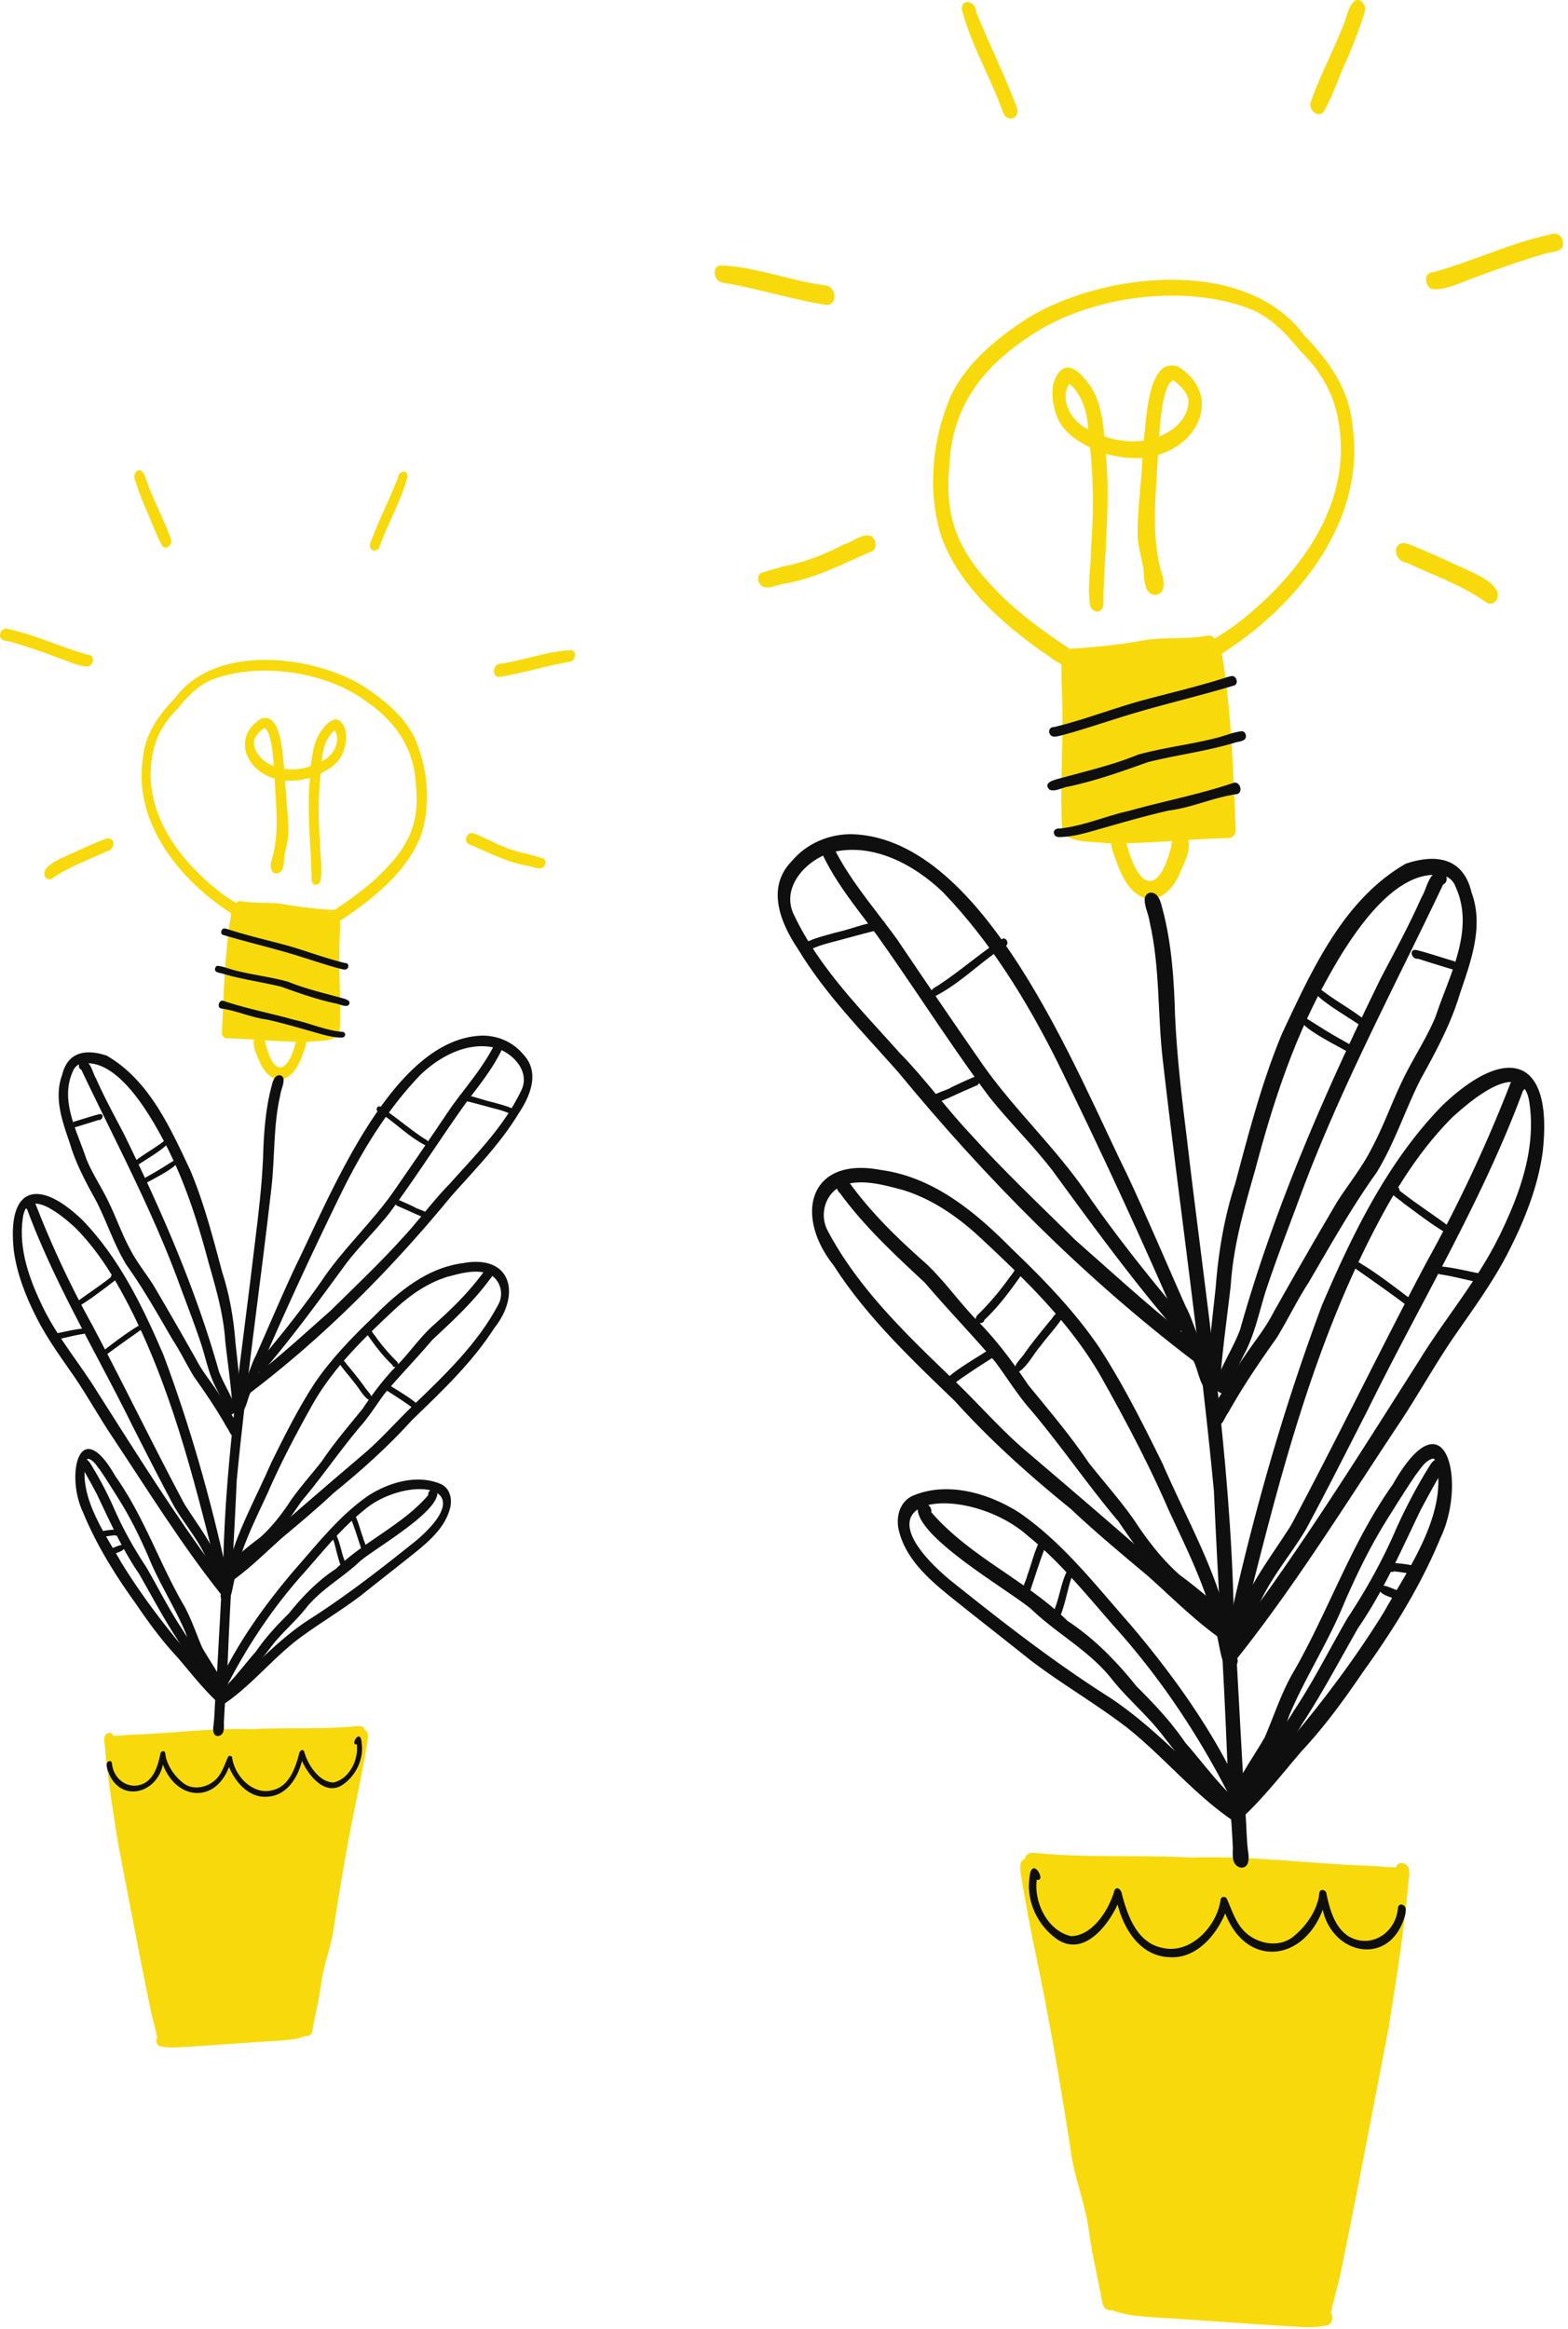 <?xml version="1.0" encoding="UTF-8"?> <svg xmlns="http://www.w3.org/2000/svg" width="307" height="456" fill="none"><path d="M213.517 118.842c-.752-3.624.108-7.553.072-11.259.532-6.676.538-13.356-.174-20.012-2.645-1.269-5.25-3.072-6.425-5.875-1.092-2.898-1.693-7.08.896-9.344 1.723-1.157 3.511.601 4.558 1.886 2.763 3.075 3.435 7.238 3.767 11.22 2.464.815 5.148 1.166 7.721.805.508-3.696.738-16.77 6.805-14.447 8.298 5.264 4.292 14.933-4.02 17.243-.357 7.974-1.525 16.155.962 23.889.151.746.246 1.594 0 2.33-.453 1.655-2.563 1.468-3.167.019-.649-1.452-.446-2.756-.676-4.195-.37-1.909-.872-3.779-1.086-5.717-.134-5.254.725-10.488.926-15.745-2.412.201-4.853-.14-7.17-.808.902 9.236-.18 18.462-.456 27.694-.092.963.256 2.211-.522 2.954-.689.591-1.631.079-2.001-.634l-.01-.004zm13.43-33.404c2.963-1.064 5.995-3.883 5.716-7.25-.335-1.545-1.703-2.767-2.894-3.727-.853.22-1.149 1.272-1.467 2.001-.925 2.898-1.102 5.996-1.358 8.976h.003zm-13.867-1.39c-.229-3.275-1.125-6.741-3.724-8.94-2.018 3.22.535 7.557 3.724 8.94zM148.554 113.9c-.203-.601-.124-1.389.473-1.741a201.07 201.07 0 0 1 4.311-1.262c4.217-.801 8.154-2.368 11.918-4.333 1.742-.401 4.764-3.141 5.936-.871.344.677.344 1.827-.437 2.218-5.827 2.477-11.126 5.398-17.413 6.39-1.513.273-4 1.63-4.784-.407l-.004.006zM161.712 59.687c-6.116-.966-12.049-2.81-18.129-3.97-.86-.213-1.795-.206-2.612-.561-1.168-.562-1.509-2.635-.161-3.18 0 0 0-.004-.003-.007 7.055.164 13.936 3.039 20.964 3.932 1.998.27 2.251 4.006-.056 3.785h-.003zM196.373 22.011c-2.418-6.923-6.297-13.237-8.088-20.314.157-2.294 2.894-1.2 2.831.591 2.563 6.38 5.575 12.357 7.961 18.737.761 2.15-1.9 3.158-2.704.986zM256.57 20.187c1.631-4.892 4.151-9.492 6.034-14.302.909-1.35 1.579-6.785 3.705-5.756 1.053.522 1.112 1.813.712 2.786-.899 2.835-1.988 5.605-3.14 8.348-1.657 3.513-2.815 7.34-4.771 10.672-1.116 1.176-2.802-.368-2.54-1.752v.004zM280.751 56.653c-1.745-.118-2.264-3.252-.266-3.331 7.679-2.064 15.065-5.697 22.877-7.373 1.008-.496 2.199-.122 2.55.989.758 2.48-1.792 2.224-3.403 2.724-4.79 1.4-9.506 3.088-14.185 4.823-2.451.874-4.925 2.158-7.573 2.165v.003zM290.896 117.867c-4.702-3.345-10.264-5.244-15.455-7.692-3.012-.437-2.825-4.964.505-3.584 2.655 1.012 5.217 2.237 7.823 3.374 2.352 1.301 10.66 3.877 9.351 7.297-.38.884-1.476 1.19-2.224.605z" fill="#F8DA0C"></path><path d="M229.294 165.796c.069-.364.118-.765.203-1.15-2.979.188-5.955.372-8.935.427.007.046.017.089.027.135 2.241 8.782 6.211 10.34 8.708.588h-.003zm12.232-43.195c11.297-8.509 21.784-21.392 20.948-36.292-.292-7.077-2.842-12.662-7.872-17.587-2.763-3.345-5.749-6.647-9.883-8.25-13.201-5.08-31.953-2.448-43.513 5.615-9.102 6.085-14.844 13.835-15.323 25.062-1.093 11.384 2.435 17.827 10.355 25.64 3.449 3.322 7.282 6.213 11.226 8.911.587.437 1.315.808 1.876 1.301 4.916-.25 9.739-.759 14.576-1.636 4.203-.73 8.495-.119 12.672-.953.508-.007.951.249 1.286.624 1.201-.835 2.477-1.577 3.652-2.438v.003zm23.284-39.11c2.674 18.546-10.832 35.036-25.581 44.485 1.733 10.376 2.14 21.074 2.586 31.538.016.756.125 1.515.072 2.271v.01c.246 1.034-.134 2.198-1.388 2.293-2.622.046-5.233.187-7.832.348.541 2.254-.988 4.751-1.785 6.814-1.181 2.619-3.767 5.563-6.933 4.485-2.767-1.025-4.168-3.989-5.201-6.561-.276-.96-1.093-2.678-1.218-4.084-.285-.007-.577-.01-.863-.017-2.424-.39-8.281.161-8.728-2.973-.37-7.494.158-14.966.069-22.47.036-3.167-.256-6.344-.187-9.511-.016-.01-.033-.02-.046-.033a1.43 1.43 0 0 1-.265-.224c-1.3-.594-2.429-1.698-3.662-2.401-8.046-5.812-16.088-12.876-19.57-22.45-2.789-8.996-1.762-19.168 1.989-27.737 3.146-6.387 8.912-11.02 14.736-14.864 14.657-9.094 42.892-12.35 54.321 3.22 4.869 5 8.925 10.672 9.492 17.86h-.006zM273.384 365.422c.702-1.501 2.664-.371 2.523 1.025-.033.408.131.848-.079 1.239-.81 9.85-2.428 19.621-3.957 29.383-2.969 15.208-5.795 30.41-8.912 45.557-.544 3.082-1.414 6.098-2.149 9.137a2.693 2.693 0 0 1-.249.926c.498.848.416 2.067-.588 2.527-1.378.319-2.844.375-4.265.384-10.123-.506-20.245-1.389-30.348-1.958-2.586-.22-5.26-.417-7.679-1.399-.708.193-1.591-.214-1.824-1.325-.843-4.741-2.051-9.478-2.664-14.209-.66-4.87-2.579-9.808-3.386-14.526-2.038-13.457-4.348-26.849-7.131-40.162-.984-4.682-1.847-9.397-2.648-14.112-.187-1.182-.771-3.656.64-3.975.079-.559.41-1.022 1.086-1.137.437-.079.909-.026 1.352 0 10.07.973 20.183.293 30.273.864 11.074-.364 22.043 1.078 33.081 1.541 2.294.072 4.597.309 6.898.381.006-.056.016-.108.019-.167l.007.006z" fill="#F8DA0C"></path><path d="M242.897 365.625c-1.791-.42-1.542-2.457-1.516-3.886-.256-5.734-.83-11.437-1.096-17.174-.679-17.571-1.853-35.129-2.615-52.69-2.671-28.216-6.798-56.281-10.017-84.435-1.044-9.035-.515-18.107-2.569-26.974-.194-1.581-1.123-3.125-.942-4.718.151-.552.607-.996 1.201-.989 1.522.006 1.955 1.991 2.257 3.161 1.808 6.738 2.274 14.026 2.464 20.876.361 8.033 1.303 16.014 2.301 23.984 3.602 30.94 8.537 61.785 9.194 92.978.886 13.27 1.407 26.566 2.342 39.827.158 2.273.168 4.554.447 6.814.246 1.235.308 3.394-1.451 3.223v.003z" fill="#0F0F0F"></path><path d="M237.571 278.772c-.83-.562-1.165-1.928-.479-2.717 2.402-3.617 4.42-7.504 6.933-11.062 1.887-2.767 3.774-5.054 5.26-7.964a1250.874 1250.874 0 0 1 12.512-21.741c2.178-3.397 4.866-6.732 6.684-10.313 2.441-4.518 4.091-9.39 6.372-13.983 1.985-4.075 4.541-7.856 6.254-12.058 2.651-8.053 7.734-16.878 3.888-25.315-.502-1.347-1.647-2.281-3.114-2.277-9.496-1.137-18.201 13.286-22.181 20.593-6.454 11.625-10.539 24.228-13.929 37.025-2.126 7.435-4.302 14.861-4.797 22.624-.653 5.776-1.483 11.523-1.962 17.315.384 1.213-.817 2.826-2.025 1.722-.833-.746-.613-2.004-.541-3 .407-5.208 1.02-10.389 1.575-15.58.535-6.893 1.657-13.681 3.803-20.265 2.667-9.959 5.24-20.002 9.233-29.534 5.805-12.298 11.911-26.094 24.166-33.148 5.871-1.981 11.272-1.225 12.879 5.596 2.474 6.65-.124 13.523-2.277 19.88-1.765 5.918-4.695 11.319-7.668 16.694-3.052 6.019-5.096 12.521-8.643 18.297-4.938 6.903-9.056 14.276-13.338 21.59-2.258 3.463-4.029 7.198-6.179 10.717-3.383 4.754-6.664 9.581-9.512 14.677-.84 1.038-1.178 3.262-2.907 2.224l-.007.003z" fill="#0F0F0F"></path><path d="M237.154 272.816c-2.32-1.048-2.412-4.304-3.465-6.37-21.508-16.366-40.661-35.694-57.815-56.535-6.858-7.78-14.264-15.202-19.652-24.132-3.438-5.109-6.241-12.038-1.237-17.147 2.921-3.535 7.472-5.441 12.023-5.313 25.912 1.009 43.627 46.313 53.681 66.654 4.003 8.539 7.645 17.193 11.432 25.739 1.824 3.295 2.283 7.491 5.25 9.939.679.719.738 2.165-.178 2.717.135.368.269.732.414 1.094 1.982.095 1.457 3.735-.45 3.351l-.003.003zm-26.667-30.105c6.907 6.091 13.686 12.337 20.905 18.061-7.711-17.966-15.783-35.353-24.353-52.855-5.972-11.949-13.135-23.62-22.434-33.266-5.601-5.385-13.637-9.689-21.535-7.839-5.247 1.399-10.46 7.06-7.481 12.577 4.961 10.323 13.076 18.333 20.586 26.767 4.84 4.938 8.87 10.55 13.588 15.6 6.572 7.29 13.758 14.085 20.728 20.955h-.004z" fill="#0F0F0F"></path><path d="M239.234 324.588c-.285-1.005-.469-2.047-.675-3.068a73.138 73.138 0 0 0-.253-1.186c-4.84-3.542-9.092-7.804-13.555-11.792-5.135-4.301-10.27-8.589-15.153-13.178-8.026-6.499-15.71-13.382-22.64-21.067-8.541-8.237-17.269-16.484-23.72-26.534-7.793-9.788-4.906-21.406 9.181-18.718 10.319 1.363 18.562 8.227 25.642 15.396 6.182 5.914 12.2 12.11 17.047 19.194 4.751 7.274 8.649 15.087 12.494 22.871 4.538 10.497 10.382 20.593 12.958 31.82 4.653-21.307 10.631-42.403 18.283-62.832 6.011-13.987 12.83-28.102 23.579-39.095 12.817-12.193 21.729-9.298 19.612 9.222-.955 6.775-3.514 13.215-6.605 19.277-3.111 6.16-7.258 11.713-11.153 17.387-3.731 5.529-6.953 11.381-10.68 16.917-10.166 15.311-20 31.163-31.366 45.462.348.864-.305 1.915-1.26 1.883-1.004 0-1.509-1.15-1.739-1.962l.003.003zm4.132-6.423c12.38-16.687 23.309-34.245 34.456-51.754 5.007-8.177 11.32-15.54 15.596-24.165 3.967-8.059 7.343-17.022 6.057-26.149-1.195-9.528-11.534-.621-15.078 2.605-6.007 6.006-10.644 13.215-14.588 20.706-12.898 24.303-19.648 51.343-26.27 77.847-.059.302-.114.608-.17.91h-.003zm-42.883-34.442c12.367 10.54 24.724 21.083 36.717 32.054-2.064-7.081-5.335-13.547-8.393-20.167-3.839-8.874-8.43-17.542-13.152-25.943-6.096-10.734-15.139-19.361-24.067-27.684-4.279-3.926-9.208-7.293-14.796-9.012-3.507-.916-7.267-2.034-10.887-1.192-3.999.956-5.735 5.605-3.858 9.146 6.008 11.385 15.602 20.486 24.737 29.288 4.676 4.478 8.826 9.285 13.696 13.51h.003z" fill="#0F0F0F"></path><path d="M241.554 356.538c-7.675-5.142-13.699-12.623-20.964-18.373-6.123-4.688-12.83-8.546-18.953-13.231-5.256-4.212-10.486-8.256-15.72-12.475-4.105-3.331-8.38-7.136-9.821-12.416-.84-2.816-.052-6.236 2.934-7.34 6.726-2.697 14.736-.296 20.603 3.48 8.528 5.894 14.896 14.186 21.695 21.884 8.092 9.552 15.468 19.776 20.931 31.072 1.555-3.046 3.708-6.105 5.365-9.019 1.926-4.458 3.383-9.134 5.926-13.303 6.73-11.91 11.176-24.996 19.156-36.217 10.411-18.366 14.572-.295 9.279 10.59-3.826 9.275-9.174 17.866-15.018 25.988-3.734 5.49-7.622 10.856-12.17 15.699-3.738 4.373-7.288 8.946-11.485 12.895-.475.437-1.076.881-1.758.763v.003zm-1.083-4.107c.02-.059.046-.118.075-.174.086-.168.174-.335.263-.503-6.129-12.071-13.729-23.472-22.785-33.483-5.368-6.124-10.484-12.498-16.843-17.643-11.409-10.12-35.371-8.625-15.487 8.45 10.316 8.267 20.517 16.247 31.657 23.298 8.515 5.674 15.419 13.375 23.12 20.055zm11.94-16.592c-1.434 4.449-3.744 8.437-6.3 12.321 9.132-10.185 17.647-20.896 24.846-32.553 4.738-8.424 12.396-19.033 10.313-29.097-.131-.47-.341-1.114-.955-.904l.069-.019a.253.253 0 0 0 .102-.027c-1.556.46-2.389 2.06-3.351 3.25-1.781 2.622-3.465 5.309-5.145 8-3.497 5.513-6.208 11.053-8.78 16.953-3.081 7.626-7.613 14.536-10.799 22.079v-.003zM238.719 272.56c-.66-.447-.88-1.318-.62-2.047 1.263-3.526 3.422-6.782 4.708-10.228 6.691-23.827 16.675-46.586 27.54-68.776 2.776-5.287 5.561-10.366 7.95-15.791 1.021-1.59 1.404-4.816 3.475-5.155 1.358-.141 2.106 2.018.784 2.593-9.663 20.344-20.334 40.224-28.13 61.406-2.261 6.128-4.679 12.298-6.69 18.458-1.3 4.236-2.192 8.618-4.355 12.528-1.063 2.149-2.191 4.281-2.976 6.552-.256.716-1.125.851-1.689.46h.003zM229.693 259.854c-8.364-9.755-16.006-20.282-23.579-30.622-3.914-5.119-8.574-9.61-12.56-14.666-7.6-10.199-14.382-20.985-21.765-31.341-3.895-5.257-8.206-10.382-10.933-16.359-.423-1.905 1.962-2.477 2.546-.578 3.288 6.43 8.089 11.858 12.285 17.676a2259.131 2259.131 0 0 0 16.078 23.531c6.425 9.449 15.009 17.147 21.374 26.662 4.932 7.081 10.29 13.915 15.76 20.496 1.093 1.58 4.39 3.617 2.74 5.657-.643.552-1.5.165-1.946-.46v.004z" fill="#0F0F0F"></path><path d="M235.766 315.689c-2.12-1.971-4.518-3.604-6.766-5.408-3.947-3.627-7.051-8.053-10.044-12.465-6.237-7.36-11.619-15.413-17.935-22.71-2.215-2.707-4.066-5.667-6.146-8.476-4.492-5.267-9.305-10.235-13.794-15.508-5.883-5.487-11.803-10.948-16.57-17.476-1.805-1.646-.243-4.774 1.716-2.214 4.226 5.877 9.469 10.993 14.903 15.777 3.491 3.239 6.264 7.146 9.509 10.625 4.075 4.015 7.501 8.559 10.681 13.303 4.065 4.994 8.239 9.877 11.845 15.232 2.956 3.755 6.159 7.323 8.905 11.24 2.533 3.883 5.411 7.616 8.886 10.707a92.804 92.804 0 0 1 6.257 5.034c.594.496.797 1.495.384 2.162-.423.686-1.27.657-1.824.177h-.007zM242.096 319.962c-1.923-1.619.554-3.955 1.138-5.693 2.527-5.658 6.29-10.498 9.565-15.705 9.109-17.082 17.502-34.485 26.575-51.587a284.308 284.308 0 0 0 16.363-34.918c.22-.569.558-1.245 1.224-1.36 1.329-.211 2.432 1.984 1.244 2.792-8.062 21.81-20.18 41.697-30.368 62.442-4.029 7.869-7.993 15.767-12.187 23.537-2.634 4.42-6.05 8.48-8.38 13.061-1.204 2.362-2.356 4.757-3.537 7.129-.338.601-1.116.661-1.637.296v.006zM241.049 355.161c-4.964-4.422-9.082-9.926-13.184-15.127-3.215-4.287-7.159-7.425-10.414-11.598-4.332-5.342-10.536-8.624-15.475-13.352-4.475-3.808-23.037-14.338-22.276-20.055.669-1.593 2.874-.407 2.641 1.022 7.478 8.684 18.493 13.277 26.647 21.261 5.27 3.463 9.604 7.924 13.535 12.826 3.459 3.44 6.793 6.966 9.539 11.023 3.406 3.848 6.418 8.106 10.257 11.536 1.244.933.364 3.512-1.273 2.464h.003zM244.073 352.786c-1.663-1.432.437-3.676 1.188-5.102 2.304-4.564 5.506-8.516 8.141-12.87 3.839-5.792 6.923-11.989 10.392-17.985 3.757-5.667 7.028-11.585 9.702-17.843 1.923-4.206 4.089-8.319 6.553-12.236.512-.818 1.542-1.695 2.352-.746.417.48.545 1.301.109 1.807-1.526 2.53-2.966 5.192-4.354 7.79-3.8 7.876-7.278 15.889-12.256 23.124-3.632 6.344-7.028 12.804-11.048 18.921-1.634 2.974-4.121 5.402-5.611 8.457-1.178 2.179-2.3 4.396-3.731 6.424-.321.515-.964.588-1.437.259zM157.109 186.554c-2.536-1.928 5.103-3.502 6.281-3.932 3.173-.651 6.405-2.146 9.568-2.254.515.338.577 1.317-.108 1.485-2.478.571-4.952 1.258-7.393 1.909-2.589.749-5.394 1.232-7.695 2.635-.21.111-.413.24-.653.157zM183.018 195.063c-.532-.02-.85-.667-.656-1.137.357-.575 1.129-.802 1.654-1.229 4.173-2.766 7.96-6.121 12.147-8.848.722-.525 1.483.769.846 1.265-4.843 3.016-8.905 7.376-13.991 9.949zM182.125 215.881c-1.231-1.419 3.248-2.333 4.078-2.983 1.487-.71 2.98-1.413 4.499-2.047.41-.177.833.207.961.568.141.395.036.881-.371 1.058-1.44.621-2.877 1.245-4.295 1.896-1.358.618-2.72 1.226-4.131 1.702a.652.652 0 0 1-.745-.194h.004zM266.867 201.243c-1.247-1.37-11.53-6.689-9.509-8.194.483-.21 1.221.079 1.257.671 2.835 2.204 6.028 3.903 8.849 6.13.768.451.322 1.968-.597 1.39v.003zM264.415 206.247c-1.299-.929-11.212-5.555-9.597-7.077.147-.134.341-.124.495-.088 1.801 1.11 3.744 2.372 5.529 3.423 1.316.772 2.651 1.515 3.98 2.271a.96.96 0 0 1 .463 1.074c-.105.378-.525.595-.87.401v-.004zM284.369 189.784a372.608 372.608 0 0 1-6.723-2.086c-1.326.203-1.89-2.09-.201-1.679 2.412.611 4.765 1.429 7.153 2.126.877.223.798 1.905-.229 1.639z" fill="#0F0F0F"></path><path d="M276.451 256.345c-3.776-2.895-7.691-5.605-11.579-8.352-.394-.177-.686-.552-.617-1.002.026-.319.318-.585.64-.526 4.305 2.418 8.285 5.595 12.236 8.572.669.493.177 1.853-.676 1.308h-.004zM283.199 241.426c-2.93-1.728-5.657-3.857-8.41-5.874-.705-.736-3.914-2.386-2.231-3.408.568.066 1.513.165 1.457.94 2.96 2.333 6.123 4.39 9.155 6.624.886.401 1.197 1.843.029 1.718zM290.692 251.233c-2.946-.43-5.844-1.344-8.771-1.754-.479-.059-.79-.671-.587-1.114.181-.401.597-.444.994-.411 2.445.253 4.843.861 7.252 1.337.728.175 1.864.253 1.841 1.239.006.398-.315.775-.729.703zM191.162 258.612c-.318-.523.066-1.048.463-1.39a53.839 53.839 0 0 0 6.188-7.36c.699-.621 1.88-3.591 2.891-2.503a.909.909 0 0 1 .118 1.025c-2.458 3.545-4.971 7.103-8.134 10.07.003.628-1.221.844-1.529.158h.003zM199.422 268.59c-1.949-.647.781-2.803 1.26-3.762 1.578-2.175 3.271-4.268 4.978-6.338.505-.489 1.033-1.849 1.867-1.192.302.269.42.772.203 1.123-1.25 1.784-2.743 3.381-4.042 5.132-1.382 1.571-2.52 3.969-4.266 5.037zM184.898 271.54c-1.585-1.564 7.445-6.226 8.737-7.389.883-.46 1.628 1.104.811 1.593-2.057 1.302-4.102 2.619-6.103 4.015-.925.605-1.805 1.413-2.75 2.008-.253.092-.525-.026-.699-.224l.004-.003zM200.724 312.107c-1.122-.818.243-2.563.39-3.647 1.014-2.651 1.569-5.713 3.193-8.03.925-.391 1.329 1.18.653 1.636-1.06 2.642-1.923 5.346-2.812 8.047-.328.644-.397 2.329-1.424 1.994zM206.28 317.535c-.863-.654.053-1.801.223-2.563.975-2.438 1.254-5.188 2.471-7.501.847-.828 2.221 1.071.883 1.334-.719 1.199-2.015 9.771-3.577 8.73zM276.627 308.131c-1.244-.138-2.504-.394-3.734-.496-.709.51-1.49-.765-.942-1.33.239-.276.623-.309.961-.309 1.447.098 2.937.25 4.322.687.869.525.446 1.734-.607 1.448zM273.659 313.268c-1.063-.579-3.088-.865-3.61-1.982-.216-1.974 2.921.037 3.869.132.988.259.902 2.165-.259 1.85zM205.937 144.102c-.847-.486-.64-1.81.436-1.761 5.667-1.364 11.176-3.503 16.8-5.089 5.604-1.532 11.369-2.833 16.875-4.62.358-.098.719-.22 1.086-.269 1.005-.142 1.461 1.603.427 1.859-7.681 2.31-15.491 4.048-23.133 6.522-3.708 1.143-7.392 2.422-11.162 3.358-.417.085-.926.213-1.333 0h.004zM205.506 154.615c-1.355-1.33.765-1.909 1.798-2.171 5.211-1.44 10.474-2.639 15.491-4.692 4.856-1.36 10.034-1.952 14.903-3.171 1.841-.397 3.646-1.245 5.5-1.436.712.099.994 1.15.482 1.62-.535.434-1.322.431-1.952.644-5.552 1.669-11.317 2.392-16.932 3.782-5.138 1.833-10.247 3.663-15.602 4.8-1.217.164-2.5 1.051-3.688.628v-.004zM228.94 383.16c-5.588-.184-8.902-5.375-10.123-10.32-1.899 4.146-6.477 10.034-11.517 7.031-3.904-2.533-6.346-7.337-5.752-11.999.279-5.046 3.554.631 1.441.125-.598 4.465 2.129 10.041 6.723 11.053 4.223-.079 7.458-5.228 8.459-8.901.472-1.084 1.444-.095 1.486.693 1.159 4.314 2.98 9.486 7.882 10.485 5.552 1.363 10.739-4.235 11.432-9.377.069-.657.918-.789 1.227-.23.988 2.201 1.7 4.636 3.439 6.397 2.444 2.424 6.618 3.292 9.456 1.12 2.415-1.919 4.387-4.616 5.08-7.649.085-.368.082-.746.167-1.114.246-.857 1.371-.41 1.378.345.637 3 1.605 6.535 4.338 8.27 4.439 2.556 9.286-.762 9.653-5.602.194-1.123 1.595-.568 1.526.385.01.657-.177 1.317-.4 1.928-3.2 9.183-13.978 6.782-15.855-1.941-3.816 10.267-14.999 11.404-19.091.722-1.84 4.396-5.774 8.963-10.952 8.582l.003-.003zM206.499 163.486c-.509-.881.22-1.347 1.06-1.291 4.669-.51 8.984-2.465 13.545-3.46 6.795-1.909 13.719-3.203 20.416-5.474 1.253-.394 1.972 1.893.656 2.205-4.571.631-8.787 2.655-13.375 3.223-5.446 1.242-10.67 2.826-16.005 4.324-1.743.466-3.528.824-5.339.867-.371 0-.755-.059-.958-.394z" fill="#0F0F0F"></path><path d="M62.712 172.612c.509-2.456-.074-5.119-.05-7.631-.36-4.524-.364-9.051.119-13.562 1.792-.86 3.558-2.082 4.354-3.982.74-1.964 1.147-4.798-.607-6.333-1.168-.783-2.38.408-3.09 1.279-1.872 2.084-2.328 4.905-2.552 7.604-1.67.552-3.49.79-5.233.545-.344-2.505-.5-11.365-4.612-9.79-5.624 3.567-2.908 10.12 2.724 11.685.243 5.404 1.034 10.949-.651 16.191-.102.505-.167 1.079 0 1.578.307 1.123 1.736.996 2.146.014.44-.985.302-1.869.458-2.844.251-1.294.591-2.561.736-3.874.091-3.561-.492-7.108-.627-10.671 1.634.136 3.289-.095 4.859-.547-.612 6.259.122 12.511.309 18.768.062.653-.174 1.499.353 2.002.467.401 1.106.054 1.357-.43l.007-.002zm-9.102-22.639c-2.008-.721-4.063-2.632-3.874-4.914.227-1.046 1.154-1.875 1.961-2.525.578.149.778.862.994 1.356.627 1.964.747 4.064.92 6.083h-.001zm9.397-.941c.156-2.22.763-4.57 2.524-6.059 1.368 2.182-.362 5.121-2.524 6.059zM106.738 169.264c.138-.408.085-.942-.32-1.18-.961-.294-1.948-.581-2.922-.855-2.858-.544-5.526-1.606-8.077-2.937-1.18-.272-3.229-2.129-4.023-.59-.233.458-.233 1.238.296 1.503 3.95 1.679 7.54 3.658 11.802 4.331 1.025.184 2.71 1.104 3.242-.277l.002.005zM97.821 132.521c4.145-.655 8.166-1.904 12.287-2.69.582-.145 1.216-.14 1.77-.381.791-.381 1.023-1.786.109-2.155 0 0 0-.003.002-.005-4.781.112-9.444 2.06-14.208 2.666-1.354.182-1.525 2.714.038 2.565h.002zM74.332 106.988c1.639-4.692 4.267-8.971 5.481-13.768-.106-1.554-1.961-.812-1.919.401-1.737 4.325-3.778 8.375-5.395 12.699-.516 1.456 1.288 2.14 1.833.668zM33.533 105.751c-1.105-3.315-2.813-6.433-4.09-9.692-.615-.915-1.07-4.599-2.51-3.901-.714.353-.754 1.229-.483 1.888.61 1.921 1.348 3.798 2.128 5.658 1.123 2.38 1.909 4.974 3.234 7.232.756.797 1.899-.249 1.721-1.187v.002zM17.145 130.466c1.183-.08 1.535-2.204.18-2.258-5.203-1.398-10.21-3.861-15.504-4.996-.683-.337-1.49-.083-1.728.67-.514 1.681 1.214 1.507 2.306 1.846 3.247.948 6.443 2.093 9.614 3.268 1.66.593 3.338 1.463 5.132 1.468v.002zM10.269 171.952c3.187-2.267 6.956-3.554 10.474-5.213 2.041-.296 1.915-3.364-.343-2.429-1.799.686-3.535 1.516-5.301 2.287-1.595.881-7.225 2.627-6.338 4.945.258.599 1 .806 1.508.41z" fill="#F8DA0C"></path><path d="M52.02 204.435c-.047-.247-.08-.519-.138-.779 2.02.127 4.036.251 6.055.289-.004.032-.01.06-.017.092-1.52 5.952-4.21 7.007-5.902.398h.002zm-8.29-29.274c-7.657-5.767-14.764-14.498-14.197-24.596.198-4.796 1.926-8.582 5.335-11.92 1.872-2.266 3.896-4.504 6.698-5.591 8.946-3.442 21.655-1.659 29.49 3.806 6.168 4.123 10.06 9.376 10.384 16.985.741 7.715-1.65 12.082-7.018 17.377-2.337 2.251-4.934 4.211-7.607 6.039-.398.296-.892.547-1.272.881-3.332-.169-6.6-.514-9.878-1.108-2.85-.495-5.758-.081-8.589-.646-.344-.005-.645.169-.871.423-.814-.566-1.68-1.069-2.475-1.652v.002zm-15.78-26.507c-1.813 12.57 7.34 23.746 17.336 30.15-1.174 7.032-1.45 14.282-1.752 21.374-.011.512-.085 1.026-.05 1.538v.007c-.166.702.092 1.49.942 1.554 1.776.032 3.546.127 5.308.236-.367 1.528.67 3.22 1.21 4.619.8 1.774 2.552 3.769 4.698 3.039 1.875-.695 2.825-2.703 3.525-4.447.187-.65.74-1.814.825-2.768.194-.004.392-.006.585-.011 1.643-.265 5.613.109 5.915-2.015.251-5.079-.107-10.142-.047-15.228-.024-2.147.174-4.3.127-6.446a.169.169 0 0 0 .031-.023.959.959 0 0 0 .18-.151c.881-.403 1.646-1.151 2.482-1.628 5.453-3.939 10.903-8.726 13.263-15.215 1.89-6.097 1.194-12.99-1.348-18.798-2.132-4.328-6.04-7.468-9.987-10.073-9.933-6.164-29.069-8.37-36.814 2.182-3.3 3.389-6.05 7.232-6.434 12.104h.005zM22.138 339.726c-.476-1.017-1.806-.252-1.71.695.022.276-.089.574.053.839.55 6.676 1.646 13.298 2.682 19.914 2.013 10.307 3.927 20.61 6.04 30.875.37 2.089.958 4.133 1.457 6.192.017.21.073.428.169.628-.338.575-.283 1.401.398 1.713.934.216 1.928.253 2.89.26 6.86-.343 13.721-.942 20.568-1.327 1.753-.149 3.565-.283 5.204-.949.48.132 1.078-.144 1.236-.897.572-3.213 1.39-6.424 1.806-9.63.447-3.3 1.748-6.647 2.295-9.845 1.381-9.12 2.947-18.196 4.832-27.219a249.642 249.642 0 0 0 1.795-9.563c.127-.802.523-2.479-.434-2.695-.053-.378-.278-.692-.736-.77-.296-.053-.616-.018-.916 0-6.825.659-13.678.198-20.517.586-7.505-.248-14.939.73-22.42 1.044-1.554.049-3.115.209-4.674.258-.005-.038-.011-.073-.014-.113l-.004.004z" fill="#F8DA0C"></path><path d="M42.802 339.863c1.215-.285 1.045-1.666 1.028-2.634.173-3.886.562-7.751.742-11.639.46-11.908 1.257-23.808 1.773-35.71 1.81-19.122 4.608-38.143 6.789-57.223.707-6.124.35-12.272 1.741-18.281.132-1.072.76-2.118.639-3.198-.103-.374-.412-.675-.814-.67-1.032.004-1.326 1.349-1.53 2.142-1.226 4.567-1.541 9.506-1.67 14.148-.245 5.445-.883 10.853-1.56 16.255-2.441 20.969-5.786 41.873-6.23 63.013-.6 8.994-.954 18.005-1.588 26.992-.107 1.541-.114 3.086-.303 4.618-.166.838-.209 2.301.983 2.185v.002z" fill="#0F0F0F"></path><path d="M46.411 281.002c.563-.381.79-1.307.325-1.842-1.628-2.451-2.996-5.085-4.7-7.497-1.278-1.875-2.556-3.424-3.564-5.397a847.943 847.943 0 0 0-8.48-14.734c-1.476-2.303-3.297-4.563-4.529-6.99-1.655-3.062-2.773-6.364-4.319-9.477-1.345-2.761-3.077-5.324-4.238-8.172-1.797-5.457-5.242-11.438-2.635-17.156.34-.913 1.116-1.546 2.11-1.543 6.436-.771 12.335 9.004 15.033 13.956 4.374 7.879 7.143 16.42 9.44 25.093 1.44 5.039 2.915 10.071 3.25 15.333.444 3.915 1.006 7.809 1.33 11.735-.26.821.555 1.915 1.373 1.167.565-.506.416-1.359.367-2.033-.276-3.53-.692-7.041-1.068-10.559-.362-4.672-1.123-9.272-2.577-13.735-1.808-6.749-3.551-13.556-6.258-20.015-3.934-8.335-8.072-17.685-16.378-22.466-3.978-1.342-7.639-.83-8.728 3.793-1.677 4.506.084 9.165 1.543 13.473 1.197 4.011 3.182 7.671 5.197 11.314 2.068 4.079 3.454 8.486 5.857 12.401 3.347 4.678 6.138 9.675 9.04 14.631 1.53 2.347 2.731 4.879 4.188 7.264 2.292 3.222 4.516 6.493 6.446 9.946.57.704.799 2.211 1.97 1.508l.005.002z" fill="#0F0F0F"></path><path d="M46.694 276.964c1.573-.71 1.635-2.917 2.349-4.317 14.577-11.092 27.557-24.191 39.183-38.315 4.648-5.273 9.667-10.303 13.318-16.355 2.331-3.463 4.23-8.159.838-11.621-1.979-2.396-5.063-3.688-8.148-3.601-17.56.684-29.567 31.388-36.38 45.173-2.714 5.787-5.182 11.652-7.748 17.444-1.237 2.233-1.548 5.077-3.558 6.736-.46.487-.5 1.467.12 1.841a26.1 26.1 0 0 1-.28.742c-1.343.064-.988 2.531.304 2.271l.002.002zm18.073-20.403c-4.68 4.128-9.275 8.361-14.167 12.24 5.225-12.176 10.696-23.959 16.504-35.821 4.048-8.098 8.902-16.008 15.204-22.545 3.796-3.65 9.242-6.567 14.595-5.313 3.556.949 7.089 4.785 5.07 8.524-3.362 6.996-8.861 12.425-13.952 18.141-3.28 3.346-6.01 7.15-9.208 10.572-4.455 4.941-9.325 9.546-14.048 14.202h.002z" fill="#0F0F0F"></path><path d="M45.282 312.054c.194-.682.319-1.388.459-2.08.055-.27.11-.537.17-.804 3.28-2.4 6.163-5.288 9.187-7.992 3.48-2.914 6.96-5.82 10.27-8.931 5.439-4.404 10.647-9.069 15.344-14.277 5.788-5.583 11.703-11.172 16.075-17.983 5.282-6.633 3.325-14.507-6.222-12.686-6.993.924-12.58 5.576-17.379 10.435-4.19 4.008-8.268 8.207-11.552 13.008-3.22 4.93-5.862 10.225-8.468 15.5-3.076 7.114-7.036 13.957-8.782 21.566-3.153-14.441-7.205-28.738-12.39-42.584-4.075-9.479-8.696-19.045-15.98-26.495-8.687-8.263-14.727-6.302-13.293 6.25.648 4.592 2.382 8.956 4.477 13.064 2.108 4.175 4.919 7.938 7.559 11.784 2.528 3.747 4.712 7.713 7.238 11.465 6.89 10.376 13.554 21.12 21.257 30.811-.236.586.207 1.298.854 1.276.68 0 1.023-.78 1.179-1.33l-.002.003zm-2.8-4.354c-8.39-11.309-15.797-23.208-23.351-35.074-3.394-5.543-7.672-10.533-10.57-16.378-2.688-5.462-4.977-11.536-4.105-17.722.81-6.457 7.817-.421 10.218 1.766 4.072 4.07 7.214 8.956 9.887 14.032 8.742 16.471 13.316 34.797 17.804 52.76.04.205.078.412.115.616h.003zm29.063-23.342c-8.381 7.143-16.756 14.289-24.884 21.724 1.399-4.799 3.616-9.181 5.689-13.668 2.602-6.014 5.712-11.888 8.913-17.582 4.131-7.274 10.26-13.122 16.311-18.762 2.9-2.661 6.24-4.943 10.027-6.108 2.377-.621 4.926-1.378 7.379-.808 2.71.648 3.887 3.799 2.615 6.199-4.072 7.716-10.574 13.884-16.765 19.849-3.17 3.035-5.982 6.293-9.282 9.156h-.003z" fill="#0F0F0F"></path><path d="M43.71 333.704c5.202-3.484 9.285-8.554 14.208-12.451 4.15-3.178 8.695-5.792 12.845-8.967 3.563-2.855 7.107-5.596 10.654-8.455 2.782-2.258 5.68-4.836 6.656-8.414.57-1.909.036-4.227-1.988-4.975-4.559-1.828-9.987-.2-13.963 2.358-5.78 3.995-10.096 9.615-14.704 14.832-5.484 6.473-10.483 13.403-14.185 21.058-1.054-2.064-2.513-4.137-3.636-6.112-1.306-3.022-2.293-6.19-4.017-9.016-4.56-8.072-7.574-16.941-12.982-24.545-7.056-12.447-9.876-.2-6.289 7.177 2.593 6.286 6.218 12.108 10.178 17.613 2.531 3.721 5.166 7.357 8.249 10.639 2.532 2.964 4.939 6.063 7.783 8.74.322.296.73.596 1.192.516v.002zm.734-2.783a.795.795 0 0 0-.05-.118l-.178-.341c4.154-8.18 9.304-15.907 15.441-22.692 3.639-4.15 7.105-8.47 11.415-11.957 7.732-6.858 23.972-5.845 10.496 5.727-6.991 5.602-13.905 11.011-21.455 15.789-5.77 3.846-10.45 9.065-15.669 13.592zm-8.092-11.245c.972 3.015 2.538 5.718 4.27 8.35-6.189-6.902-11.96-14.161-16.839-22.062-3.21-5.709-8.401-12.899-6.989-19.719.089-.319.231-.755.647-.613l-.046-.013a.161.161 0 0 1-.07-.018c1.055.312 1.62 1.396 2.271 2.202 1.207 1.777 2.348 3.599 3.487 5.422 2.37 3.737 4.207 7.491 5.95 11.49 2.089 5.168 5.16 9.851 7.32 14.964v-.003zM45.63 276.791c.448-.303.597-.893.421-1.388-.856-2.389-2.32-4.595-3.191-6.931-4.534-16.148-11.301-31.573-18.664-46.612-1.882-3.582-3.77-7.025-5.389-10.701-.691-1.078-.951-3.264-2.354-3.494-.921-.096-1.428 1.367-.532 1.757 6.549 13.788 13.78 27.262 19.065 41.617 1.532 4.153 3.17 8.335 4.534 12.51.88 2.87 1.485 5.84 2.95 8.49.721 1.456 1.486 2.901 2.018 4.44.173.485.762.577 1.145.312h-.002zM51.748 268.181c5.669-6.611 10.848-13.745 15.98-20.753 2.654-3.469 5.811-6.513 8.513-9.94 5.15-6.911 9.747-14.221 14.75-21.24 2.64-3.563 5.562-7.036 7.41-11.087.287-1.291-1.33-1.679-1.725-.392-2.229 4.358-5.482 8.037-8.326 11.98a1522.699 1522.699 0 0 1-10.897 15.948c-4.354 6.404-10.171 11.621-14.486 18.069-3.342 4.799-6.973 9.43-10.68 13.89-.74 1.071-2.976 2.452-1.857 3.835.436.374 1.016.111 1.319-.312v.002z" fill="#0F0F0F"></path><path d="M47.633 306.021c1.436-1.336 3.062-2.442 4.585-3.665 2.675-2.458 4.78-5.457 6.807-8.448 4.228-4.988 7.875-10.445 12.155-15.391 1.502-1.834 2.756-3.841 4.166-5.745 3.044-3.569 6.306-6.936 9.348-10.51 3.988-3.718 8-7.419 11.23-11.843 1.224-1.116.165-3.236-1.163-1.501-2.864 3.983-6.417 7.45-10.1 10.693-2.366 2.195-4.245 4.843-6.445 7.201-2.761 2.721-5.083 5.8-7.238 9.016-2.755 3.384-5.584 6.693-8.028 10.322-2.003 2.546-4.174 4.964-6.035 7.618-1.717 2.632-3.667 5.161-6.022 7.257a62.786 62.786 0 0 0-4.24 3.411c-.403.336-.541 1.013-.261 1.465.287.466.86.446 1.236.12h.005zM43.343 308.916c1.303-1.098-.376-2.681-.772-3.859-1.712-3.834-4.262-7.114-6.482-10.644-6.173-11.576-11.861-23.371-18.01-34.961a192.704 192.704 0 0 1-11.09-23.665c-.15-.385-.378-.844-.83-.922-.9-.143-1.648 1.345-.843 1.893 5.464 14.78 13.677 28.259 20.582 42.318 2.73 5.333 5.417 10.686 8.259 15.952 1.785 2.995 4.1 5.747 5.68 8.851.815 1.601 1.596 3.224 2.396 4.832.23.407.757.448 1.11.2v.005zM44.051 332.772c3.365-2.997 6.156-6.727 8.936-10.251 2.179-2.906 4.852-5.033 7.058-7.861 2.935-3.62 7.14-5.845 10.487-9.049 3.034-2.581 15.613-9.717 15.097-13.592-.453-1.08-1.948-.276-1.79.693-5.068 5.885-12.533 8.998-18.059 14.409-3.571 2.347-6.509 5.371-9.173 8.693-2.344 2.331-4.603 4.72-6.465 7.47-2.308 2.608-4.35 5.494-6.951 7.818-.843.633-.247 2.381.863 1.67h-.003zM42.001 331.164c1.127-.971-.296-2.492-.805-3.459-1.561-3.092-3.731-5.771-5.517-8.722-2.602-3.925-4.692-8.125-7.043-12.188-2.546-3.841-4.763-7.852-6.576-12.094-1.303-2.85-2.77-5.638-4.44-8.292-.348-.554-1.046-1.149-1.595-.505-.282.325-.37.882-.073 1.224 1.034 1.715 2.01 3.519 2.95 5.28 2.576 5.337 4.933 10.768 8.306 15.671 2.462 4.3 4.764 8.678 7.488 12.824 1.107 2.015 2.793 3.661 3.803 5.731.798 1.477 1.558 2.98 2.528 4.354.218.349.654.398.974.176zM100.938 218.503c1.719-1.307-3.458-2.374-4.256-2.665-2.15-.441-4.34-1.454-6.485-1.528-.349.23-.391.893.074 1.007 1.679.387 3.355.852 5.01 1.293 1.754.508 3.656.835 5.215 1.786.142.076.28.163.442.107zM83.381 224.27c.36-.013.576-.452.445-.77-.242-.39-.765-.544-1.12-.833-2.83-1.875-5.396-4.149-8.233-5.997-.49-.356-1.005.521-.574.858 3.282 2.044 6.035 4.998 9.482 6.742zM83.99 238.379c.833-.961-2.202-1.58-2.765-2.021a67.27 67.27 0 0 0-3.049-1.388c-.278-.12-.565.141-.651.386-.096.267-.025.596.25.717.977.42 1.951.844 2.912 1.284.92.419 1.843.831 2.8 1.154a.44.44 0 0 0 .504-.132h-.002zM26.555 228.458c.845-.929 7.814-4.534 6.444-5.554-.327-.142-.827.054-.851.455-1.922 1.494-4.085 2.645-5.998 4.155-.52.305-.218 1.334.405.942v.002zM28.216 231.849c.88-.63 7.599-3.765 6.505-4.796-.1-.092-.231-.085-.336-.06-1.22.752-2.537 1.607-3.747 2.32-.892.523-1.797 1.026-2.698 1.538a.653.653 0 0 0-.313.729c.071.256.356.403.59.271v-.002zM14.691 220.691a255.62 255.62 0 0 0 4.557-1.414c.898.138 1.28-1.416.135-1.138-1.634.414-3.229.969-4.848 1.441-.593.151-.54 1.291.156 1.111z" fill="#0F0F0F"></path><path d="M20.058 265.802c2.56-1.962 5.213-3.799 7.848-5.66.267-.121.465-.374.418-.68-.018-.215-.216-.396-.434-.356-2.917 1.639-5.614 3.792-8.292 5.81-.454.334-.12 1.256.458.886h.002zM15.487 255.692c1.986-1.172 3.834-2.615 5.7-3.982.478-.499 2.653-1.616 1.512-2.309-.385.045-1.025.111-.988.637-2.005 1.581-4.15 2.975-6.204 4.489-.6.272-.812 1.249-.02 1.165zM10.41 262.337c1.997-.291 3.96-.91 5.944-1.189.325-.04.536-.454.398-.755-.122-.271-.405-.3-.674-.278-1.657.171-3.282.583-4.914.906-.494.118-1.264.172-1.248.84-.004.269.213.525.494.476zM77.861 267.338c.216-.354-.044-.71-.313-.942a36.474 36.474 0 0 1-4.194-4.988c-.474-.42-1.275-2.433-1.96-1.696a.614.614 0 0 0-.08.694c1.666 2.403 3.37 4.815 5.513 6.825-.002.426.827.573 1.036.107h-.002zM72.261 274.1c1.321-.439-.529-1.899-.854-2.55-1.07-1.474-2.217-2.892-3.373-4.295-.343-.332-.7-1.254-1.266-.808-.204.182-.284.523-.137.761.847 1.209 1.859 2.292 2.74 3.478.936 1.065 1.707 2.69 2.89 3.414zM82.107 276.099c1.074-1.06-5.046-4.22-5.922-5.008-.598-.312-1.103.748-.55 1.08 1.395.882 2.78 1.775 4.137 2.721.627.41 1.223.957 1.863 1.36.172.063.356-.017.474-.151l-.002-.002zM71.38 303.594c.761-.555-.164-1.737-.264-2.472-.687-1.797-1.063-3.872-2.163-5.442-.628-.265-.901.799-.443 1.109.718 1.79 1.303 3.623 1.906 5.453.222.436.269 1.579.965 1.352zM67.616 307.272c.585-.443-.035-1.22-.15-1.737-.661-1.652-.85-3.516-1.675-5.083-.574-.561-1.506.726-.599.904.487.813 1.366 6.622 2.424 5.916zM19.94 300.898c.843-.093 1.697-.267 2.53-.336.481.345 1.01-.519.64-.902-.163-.187-.424-.209-.652-.209-.981.067-1.99.169-2.93.465-.588.357-.302 1.176.412.982zM21.953 304.381c.72-.392 2.093-.586 2.446-1.343.147-1.338-1.979.024-2.621.089-.67.176-.612 1.467.175 1.254zM67.848 189.733c.574-.33.434-1.227-.295-1.194-3.84-.924-7.575-2.373-11.386-3.449-3.798-1.038-7.706-1.919-11.437-3.131-.242-.066-.487-.149-.736-.182-.68-.096-.99 1.086-.29 1.26 5.207 1.565 10.5 2.743 15.678 4.42 2.513.775 5.01 1.641 7.566 2.276.282.058.627.144.903 0h-.003zM68.142 196.856c.918-.901-.518-1.293-1.219-1.471-3.531-.976-7.098-1.789-10.498-3.18-3.291-.922-6.8-1.323-10.1-2.149-1.248-.269-2.471-.844-3.728-.973-.482.067-.674.779-.327 1.098.363.294.897.291 1.323.436 3.763 1.131 7.67 1.621 11.475 2.563 3.483 1.243 6.945 2.483 10.574 3.253.825.112 1.695.713 2.5.426v-.003zM52.26 351.748c3.787-.125 6.033-3.643 6.86-6.994 1.288 2.81 4.39 6.8 7.805 4.765 2.647-1.717 4.301-4.972 3.899-8.132-.19-3.42-2.409.428-.977.085.405 3.026-1.443 6.805-4.556 7.49-2.862-.053-5.055-3.542-5.733-6.032-.32-.734-.978-.064-1.007.47-.785 2.924-2.02 6.429-5.342 7.106-3.763.924-7.278-2.871-7.748-6.355-.046-.446-.622-.535-.831-.156-.67 1.492-1.152 3.142-2.33 4.335-1.657 1.643-4.486 2.231-6.41.759-1.636-1.3-2.973-3.128-3.442-5.183-.058-.25-.056-.506-.114-.755-.166-.581-.93-.279-.934.234-.431 2.033-1.087 4.428-2.94 5.604-3.008 1.733-6.293-.516-6.542-3.796-.131-.762-1.08-.386-1.034.26-.006.446.12.893.271 1.307 2.169 6.224 9.474 4.596 10.746-1.316 2.586 6.959 10.165 7.729 12.938.49 1.247 2.979 3.914 6.075 7.423 5.816l-.002-.002zM67.467 202.868c.345-.597-.149-.913-.718-.876-3.165-.345-6.089-1.67-9.18-2.344-4.605-1.294-9.298-2.171-13.836-3.71-.85-.267-1.337 1.283-.445 1.494 3.098.428 5.955 1.799 9.064 2.185 3.692.841 7.232 1.915 10.848 2.93 1.18.316 2.39.559 3.618.588.251 0 .511-.04.649-.267z" fill="#0F0F0F"></path></svg> 